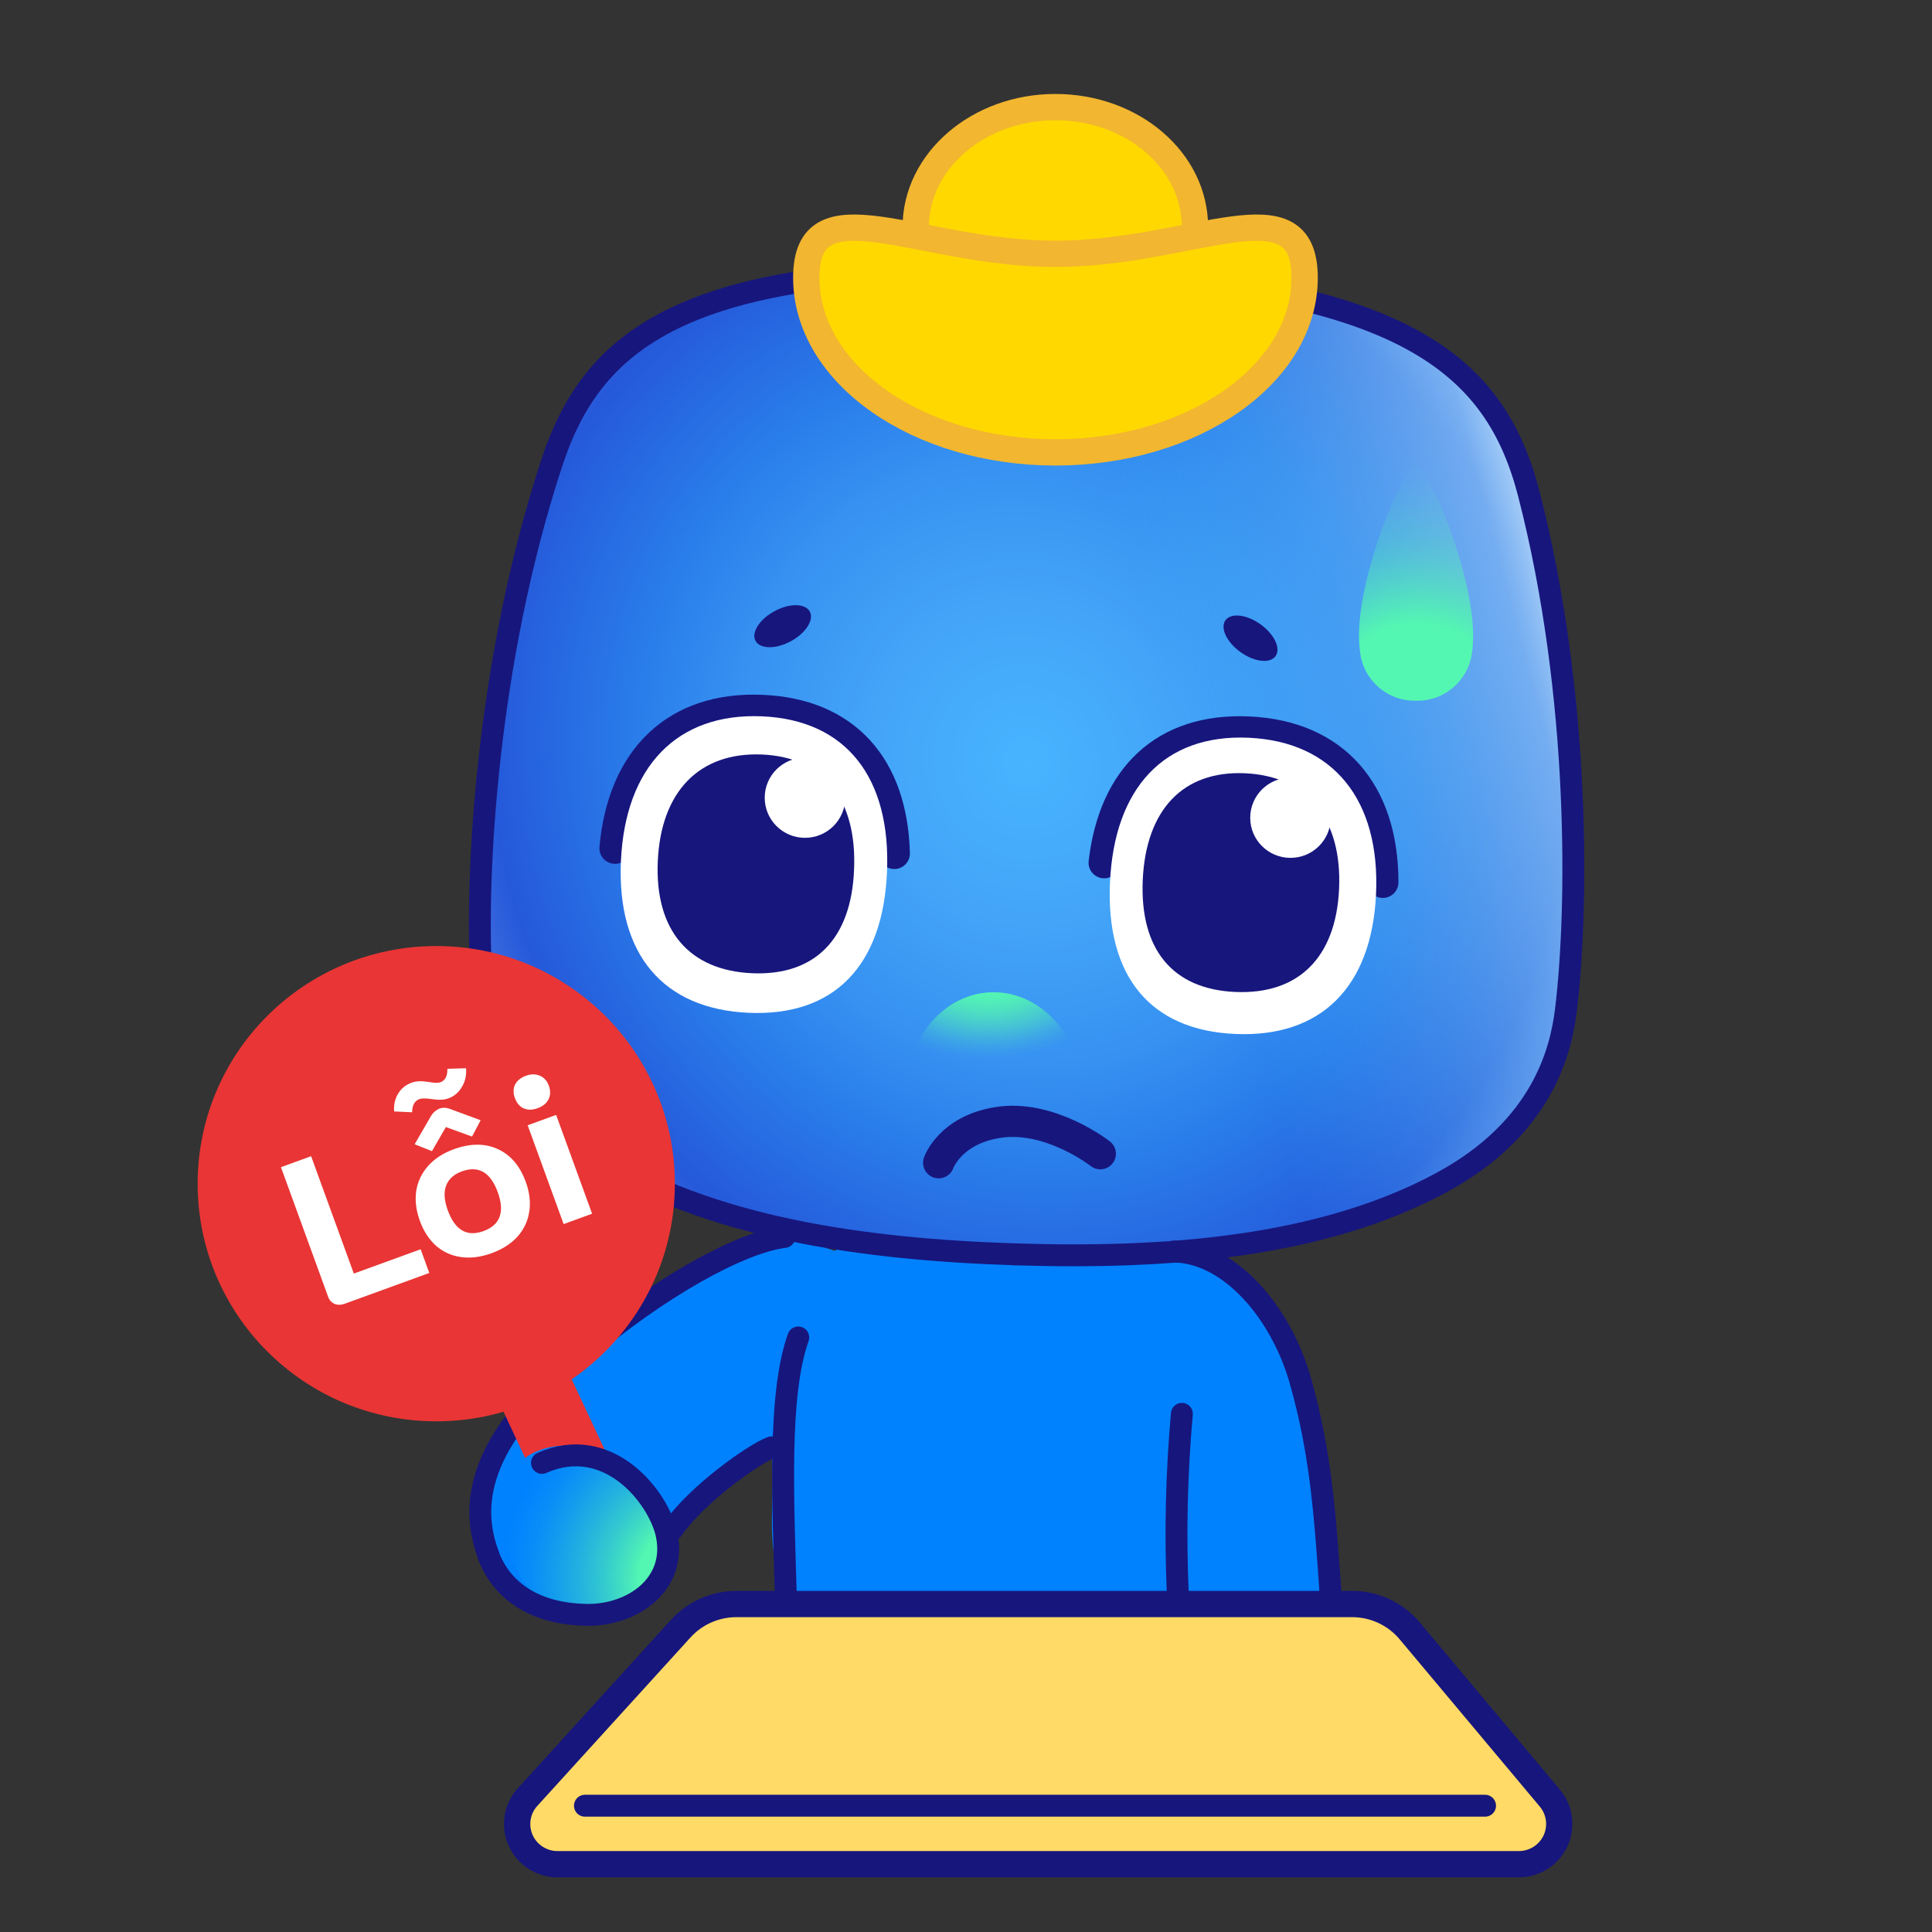 <svg width="140" height="140" viewBox="0 0 140 140" fill="none" xmlns="http://www.w3.org/2000/svg">
<rect x="0" y="0" width="140" height="140" fill="#333333" stroke="none"/>
<path d="M57.605 103.572C55.837 104.358 48.36 110.61 48.36 110.61C49.301 111.1 48.569 117.962 42.544 117.352C34.739 116.572 34.026 108.874 35.554 105.446C37.36 101.377 41.97 97.629 45.026 95.44C47.596 93.604 53.703 90.025 56.841 89.635C56.841 89.635 62.682 90.849 62.764 92.151C62.948 94.862 57.605 103.572 57.605 103.572Z" fill="#0082FF"/>
<path d="M55.9 104.88C56.595 114.163 51.783 118.49 76.967 117.955C96.966 117.534 97.963 118.44 95.204 103.994C93.215 93.566 87.626 88.554 75.805 88.554C63.983 88.554 54.637 87.962 55.9 104.88Z" fill="#0082FF"/>
<path d="M57.845 96.918C56.355 101.101 56.746 108.66 56.961 116.239C56.961 116.239 56.904 116.239 56.904 116.289" stroke="#17167D" stroke-width="1.587" stroke-linecap="round" stroke-linejoin="round"/>
<path d="M103.69 26.982C103.615 26.799 103.488 26.642 103.325 26.53C103.33 26.527 103.337 26.525 103.344 26.525C103.35 26.525 103.357 26.527 103.363 26.53C103.47 26.555 103.583 26.712 103.69 26.982Z" fill="url(#paint0_radial_313_26883)"/>
<path d="M103.293 26.517C103.095 26.559 102.91 26.65 102.756 26.782C102.971 26.58 103.148 26.48 103.268 26.505L103.293 26.517Z" fill="url(#paint1_radial_313_26883)"/>
<path d="M56.841 89.635C53.683 90.025 47.735 93.252 41.982 98.195C36.728 102.711 33.4 107.377 35.383 112.66" stroke="#17167D" stroke-width="1.587" stroke-linecap="round" stroke-linejoin="round"/>
<path d="M34.639 91.91L34.634 91.913C33.266 92.549 32.674 94.17 33.313 95.532L40.268 110.366C40.907 111.728 42.534 112.317 43.902 111.681L43.908 111.678C45.276 111.042 45.867 109.421 45.229 108.059L38.274 93.225C37.635 91.863 36.008 91.274 34.639 91.91Z" fill="#E93535"/>
<path d="M46.649 108.786C45.329 105.572 41.863 103.95 38.92 105.157C35.977 106.365 36.394 109.918 37.739 113.126C39.084 116.333 40.77 117.981 43.719 116.773C46.668 115.566 47.975 111.975 46.649 108.786Z" fill="#0082FF"/>
<path d="M47.381 108.918C46.055 105.711 41.862 103.95 38.919 105.145C35.977 106.34 35.762 109.799 37.101 113.006C38.44 116.214 40.568 117.252 43.719 116.78C47.792 116.151 48.701 112.126 47.381 108.918Z" fill="url(#paint2_radial_313_26883)"/>
<path d="M110.063 135.088H40.404C39.836 135.089 39.281 134.925 38.805 134.618C38.329 134.31 37.954 133.871 37.724 133.354C37.495 132.838 37.421 132.266 37.512 131.708C37.603 131.15 37.855 130.631 38.238 130.214L49.333 118.013C49.843 117.452 50.464 117.004 51.158 116.698C51.852 116.391 52.603 116.233 53.362 116.233H97.976C98.774 116.232 99.562 116.406 100.285 116.743C101.007 117.08 101.646 117.571 102.157 118.182L112.311 130.302C112.667 130.727 112.894 131.246 112.966 131.795C113.037 132.345 112.95 132.904 112.714 133.406C112.478 133.908 112.103 134.333 111.634 134.631C111.164 134.929 110.62 135.087 110.063 135.088Z" fill="#FFDA66"/>
<path d="M110.063 135.088H40.404C39.836 135.089 39.281 134.925 38.805 134.618C38.329 134.31 37.954 133.871 37.724 133.354C37.495 132.838 37.421 132.266 37.512 131.708C37.603 131.15 37.855 130.631 38.238 130.214L49.333 118.013C49.843 117.452 50.464 117.004 51.158 116.698C51.852 116.391 52.603 116.233 53.362 116.233H97.976C98.774 116.232 99.562 116.406 100.285 116.743C101.007 117.08 101.646 117.571 102.157 118.182L112.311 130.302C112.667 130.727 112.894 131.246 112.966 131.795C113.037 132.345 112.95 132.904 112.714 133.406C112.478 133.908 112.103 134.333 111.634 134.631C111.164 134.929 110.62 135.087 110.063 135.088V135.088Z" stroke="#17167D" stroke-width="1.905" stroke-linecap="round" stroke-linejoin="round"/>
<path d="M42.387 130.849H107.613" stroke="#17167D" stroke-width="1.587" stroke-linecap="round" stroke-linejoin="round"/>
<path d="M85.643 102.453C85.259 106.737 85.158 111.042 85.34 115.339" stroke="#17167D" stroke-width="1.587" stroke-linecap="round" stroke-linejoin="round"/>
<path d="M110.789 35.806C108.376 26.436 101.746 20.455 75.88 19.631C50.014 18.807 43.005 24.31 39.986 33.511C35.231 48.007 34.461 63.472 34.865 70.617C35.036 73.629 36.04 79.246 42.98 83.636C51.391 88.95 62.663 90.516 73.55 90.868C84.437 91.22 95.778 90.39 104.524 85.629C111.736 81.705 113.106 76.164 113.473 73.164C114.344 66.064 114.584 50.58 110.789 35.806Z" fill="url(#paint3_radial_313_26883)"/>
<path d="M110.789 35.806C108.376 26.436 101.746 20.455 75.88 19.631C50.014 18.807 43.005 24.31 39.986 33.511C35.231 48.007 34.461 63.472 34.865 70.617C35.036 73.629 36.04 79.246 42.98 83.636C51.391 88.95 62.663 90.516 73.55 90.868C84.437 91.22 95.778 90.39 104.524 85.629C111.736 81.705 113.106 76.164 113.473 73.164C114.344 66.064 114.584 50.58 110.789 35.806Z" fill="url(#paint4_linear_313_26883)"/>
<path d="M106.724 46.687C106.724 46.833 106.724 46.972 106.684 47.105C106.604 48.118 106.14 49.062 105.386 49.745C104.633 50.428 103.646 50.797 102.629 50.776H102.596C101.579 50.797 100.592 50.428 99.838 49.745C99.085 49.062 98.621 48.118 98.541 47.105C98.52 46.964 98.507 46.822 98.501 46.68C98.189 42.696 100.994 35.432 102.27 33.885C102.353 33.771 102.465 33.681 102.596 33.626C102.724 33.679 102.835 33.766 102.915 33.879C104.211 35.399 107.036 42.703 106.724 46.687Z" fill="url(#paint5_radial_313_26883)"/>
<path d="M73.55 90.893C62.663 90.541 51.391 89.007 42.98 83.661C36.033 79.258 35.036 73.655 34.865 70.642C34.461 63.473 35.231 48.001 39.986 33.536C43.005 24.335 50.008 18.801 75.88 19.656" stroke="#17167D" stroke-width="1.587" stroke-linecap="round" stroke-linejoin="round"/>
<path d="M73.55 90.894C84.437 91.246 95.779 90.416 104.525 85.655C111.736 81.73 113.107 76.19 113.473 73.19C114.344 66.064 114.584 50.549 110.789 35.807C108.377 26.436 101.746 20.455 75.88 19.631" stroke="#17167D" stroke-width="1.587" stroke-linecap="round" stroke-linejoin="round"/>
<path d="M65.973 76.837C66.876 73.963 69.13 72.007 71.801 71.913C74.472 71.818 76.853 73.611 77.965 76.416" fill="url(#paint6_radial_313_26883)"/>
<path d="M65.973 76.837C66.876 73.963 69.13 72.007 71.801 71.913C74.472 71.818 76.853 73.611 77.965 76.416" fill="url(#paint7_radial_313_26883)"/>
<path d="M57.309 46.465C58.394 45.878 59.007 44.914 58.679 44.313C58.35 43.712 57.205 43.701 56.12 44.289C55.036 44.876 54.423 45.84 54.751 46.441C55.08 47.042 56.225 47.053 57.309 46.465Z" fill="#17167D"/>
<path d="M92.43 47.549C92.831 46.994 92.345 45.961 91.344 45.242C90.342 44.523 89.204 44.39 88.802 44.945C88.401 45.501 88.887 46.533 89.889 47.252C90.89 47.971 92.028 48.104 92.43 47.549Z" fill="#17167D"/>
<path d="M44.565 61.467C45.153 54.938 49.036 51.203 55.244 51.479C61.287 51.75 64.64 55.599 64.805 61.844" stroke="#17167D" stroke-width="2.26" stroke-linecap="round" stroke-linejoin="round"/>
<path d="M64.274 63.227C64.577 56.416 61.363 52.165 55.206 51.907C49.049 51.649 45.304 55.573 44.995 62.385C44.685 69.196 48.096 73.12 54.246 73.391C60.397 73.661 63.971 70.038 64.274 63.227Z" fill="white"/>
<path d="M61.887 63.032C62.114 58.001 59.74 54.856 55.199 54.674C50.659 54.492 47.893 57.378 47.666 62.403C47.438 67.428 49.952 70.321 54.492 70.523C59.032 70.724 61.685 68.057 61.887 63.032Z" fill="#17167D"/>
<path d="M100.206 63.938C100.206 57.385 96.669 53.316 90.462 53.045C84.418 52.775 80.731 56.316 80.011 62.517" stroke="#17167D" stroke-width="2.26" stroke-linecap="round" stroke-linejoin="round"/>
<path d="M80.434 63.944C80.743 57.133 84.33 53.184 90.481 53.46C96.631 53.737 100.022 57.989 99.713 64.781C99.403 71.573 95.671 75.196 89.514 74.925C83.357 74.655 80.13 70.756 80.434 63.944Z" fill="white"/>
<path d="M82.808 63.768C83.035 58.737 85.681 55.831 90.215 56.033C94.749 56.234 97.257 59.372 97.035 64.397C96.814 69.422 94.049 72.083 89.508 71.881C84.968 71.68 82.587 68.793 82.808 63.768Z" fill="#17167D"/>
<path d="M55.901 104.881C54.676 105.333 50.502 108.252 48.74 110.824" stroke="#17167D" stroke-width="1.587" stroke-linecap="round" stroke-linejoin="round"/>
<path d="M68.019 84.258C68.019 84.258 68.827 81.906 72.269 81.346C76.058 80.717 79.733 83.604 79.733 83.604" stroke="#17167D" stroke-width="2.26" stroke-linecap="round" stroke-linejoin="round"/>
<path d="M58.331 60.712C59.943 60.712 61.249 59.411 61.249 57.806C61.249 56.201 59.943 54.901 58.331 54.901C56.72 54.901 55.414 56.201 55.414 57.806C55.414 59.411 56.72 60.712 58.331 60.712Z" fill="white"/>
<path d="M93.512 62.164C95.124 62.164 96.43 60.864 96.43 59.259C96.43 57.654 95.124 56.353 93.512 56.353C91.901 56.353 90.595 57.654 90.595 59.259C90.595 60.864 91.901 62.164 93.512 62.164Z" fill="white"/>
<path d="M85.082 90.692C89.035 90.755 92.811 94.981 94.251 100.126C95.691 105.27 96.006 109.446 96.448 115.956" stroke="#17167D" stroke-width="1.587" stroke-linecap="round" stroke-linejoin="round"/>
<path d="M31.613 102.994C41.162 102.994 48.903 95.284 48.903 85.774C48.903 76.264 41.162 68.554 31.613 68.554C22.064 68.554 14.323 76.264 14.323 85.774C14.323 95.284 22.064 102.994 31.613 102.994Z" fill="#E93535"/>
<path d="M35.383 112.692C36.286 115.107 38.541 116.962 42.544 117.019C45.822 117.063 49.08 114.817 48.303 111.176C47.735 108.534 44.129 103.868 39.273 106.006" stroke="#17167D" stroke-width="1.587" stroke-linecap="round" stroke-linejoin="round"/>
<path d="M86.592 16.462C86.592 21.28 82.062 25.164 76.474 25.164C70.886 25.164 66.356 21.256 66.356 16.462C66.356 11.669 70.894 7.761 76.474 7.761C82.055 7.761 86.592 11.669 86.592 16.462Z" fill="#FFD800"/>
<path d="M86.592 16.462C86.592 21.28 82.062 25.164 76.474 25.164C70.886 25.164 66.356 21.256 66.356 16.462C66.356 11.669 70.894 7.761 76.474 7.761C82.055 7.761 86.592 11.629 86.592 16.462Z" stroke="#F2B630" stroke-width="1.905" stroke-linejoin="round"/>
<path d="M94.539 20.125C94.539 13.14 86.452 18.392 76.482 18.392C66.512 18.392 58.425 13.14 58.425 20.125C58.425 27.11 66.512 32.782 76.482 32.782C86.452 32.782 94.539 27.118 94.539 20.125Z" fill="#FFD800"/>
<path d="M94.539 20.125C94.539 13.14 86.452 18.392 76.482 18.392C66.512 18.392 58.425 13.14 58.425 20.125C58.425 27.11 66.512 32.782 76.482 32.782C86.452 32.782 94.539 27.11 94.539 20.125Z" stroke="#F2B630" stroke-width="1.905" stroke-linejoin="round"/>
<path d="M20.359 84.578L22.544 83.782L25.639 92.288L30.482 90.526L31.108 92.244L24.966 94.479C24.712 94.572 24.47 94.573 24.241 94.484C24.019 94.381 23.865 94.21 23.778 93.971L20.359 84.578Z" fill="white"/>
<path d="M35.62 90.812C34.846 91.094 34.113 91.188 33.422 91.094C32.73 90.999 32.124 90.728 31.603 90.28C31.089 89.818 30.696 89.215 30.425 88.471C30.151 87.716 30.062 86.997 30.159 86.313C30.267 85.626 30.553 85.019 31.019 84.492C31.485 83.966 32.105 83.562 32.879 83.28C34.081 82.843 35.146 82.839 36.075 83.268C37.001 83.688 37.675 84.48 38.099 85.645C38.377 86.409 38.461 87.13 38.35 87.808C38.25 88.482 37.967 89.083 37.501 89.609C37.031 90.126 36.404 90.527 35.62 90.812ZM35.037 89.209C36.249 88.767 36.592 87.826 36.068 86.385C35.543 84.943 34.675 84.443 33.463 84.884C32.882 85.095 32.502 85.445 32.321 85.932C32.148 86.406 32.19 86.996 32.447 87.702C32.971 89.144 33.835 89.646 35.037 89.209ZM32.612 80.361L34.829 81.176L34.205 82.36L32.31 81.671L31.302 83.416L30.047 82.916L31.237 80.861C31.372 80.629 31.568 80.454 31.826 80.339C32.08 80.246 32.342 80.254 32.612 80.361ZM29.862 80.6L28.559 80.539C28.528 80.042 28.625 79.612 28.851 79.249C29.073 78.876 29.398 78.612 29.825 78.456C30.141 78.341 30.526 78.32 30.979 78.393C31.436 78.475 31.746 78.487 31.909 78.428C32.265 78.298 32.434 77.971 32.417 77.448L33.77 77.41C33.814 77.912 33.714 78.365 33.468 78.768C33.233 79.167 32.912 79.441 32.504 79.589C32.189 79.704 31.804 79.725 31.351 79.652C30.887 79.583 30.569 79.58 30.396 79.643C30.05 79.769 29.872 80.088 29.862 80.6Z" fill="white"/>
<path d="M37.313 79.574C37.181 79.211 37.184 78.886 37.322 78.598C37.469 78.307 37.731 78.092 38.108 77.955C38.485 77.818 38.825 77.818 39.13 77.956C39.43 78.085 39.645 78.326 39.773 78.679C39.902 79.032 39.894 79.359 39.75 79.66C39.602 79.952 39.34 80.166 38.963 80.303C38.586 80.441 38.248 80.445 37.947 80.317C37.657 80.184 37.446 79.937 37.313 79.574ZM40.299 80.79L42.905 87.95L40.843 88.701L38.237 81.541L40.299 80.79Z" fill="white"/>
<defs>
<radialGradient id="paint0_radial_313_26883" cx="0" cy="0" r="1" gradientUnits="userSpaceOnUse" gradientTransform="translate(97.704 51.476) rotate(12.859) scale(74.852 74.578)">
<stop offset="0.12" stop-color="#54F7B1"/>
<stop offset="0.15" stop-color="#54F7B1" stop-opacity="0.78"/>
<stop offset="0.18" stop-color="#54F7B1" stop-opacity="0.58"/>
<stop offset="0.21" stop-color="#54F7B1" stop-opacity="0.4"/>
<stop offset="0.24" stop-color="#54F7B1" stop-opacity="0.26"/>
<stop offset="0.28" stop-color="#54F7B1" stop-opacity="0.14"/>
<stop offset="0.31" stop-color="#54F7B1" stop-opacity="0.06"/>
<stop offset="0.34" stop-color="#54F7B1" stop-opacity="0.02"/>
<stop offset="0.38" stop-color="#54F7B1" stop-opacity="0"/>
</radialGradient>
<radialGradient id="paint1_radial_313_26883" cx="0" cy="0" r="1" gradientUnits="userSpaceOnUse" gradientTransform="translate(97.695 51.512) rotate(12.859) scale(74.962 74.687)">
<stop offset="0.12" stop-color="#54F7B1"/>
<stop offset="0.15" stop-color="#54F7B1" stop-opacity="0.78"/>
<stop offset="0.18" stop-color="#54F7B1" stop-opacity="0.58"/>
<stop offset="0.21" stop-color="#54F7B1" stop-opacity="0.4"/>
<stop offset="0.24" stop-color="#54F7B1" stop-opacity="0.26"/>
<stop offset="0.28" stop-color="#54F7B1" stop-opacity="0.14"/>
<stop offset="0.31" stop-color="#54F7B1" stop-opacity="0.06"/>
<stop offset="0.34" stop-color="#54F7B1" stop-opacity="0.02"/>
<stop offset="0.38" stop-color="#54F7B1" stop-opacity="0"/>
</radialGradient>
<radialGradient id="paint2_radial_313_26883" cx="0" cy="0" r="1" gradientUnits="userSpaceOnUse" gradientTransform="translate(50.52 114.34) scale(14.789 14.729)">
<stop offset="0.28" stop-color="#54F7B1"/>
<stop offset="0.33" stop-color="#54F7B1" stop-opacity="0.88"/>
<stop offset="0.46" stop-color="#54F7B1" stop-opacity="0.61"/>
<stop offset="0.59" stop-color="#54F7B1" stop-opacity="0.39"/>
<stop offset="0.71" stop-color="#54F7B1" stop-opacity="0.22"/>
<stop offset="0.81" stop-color="#54F7B1" stop-opacity="0.1"/>
<stop offset="0.9" stop-color="#54F7B1" stop-opacity="0.03"/>
<stop offset="0.96" stop-color="#54F7B1" stop-opacity="0"/>
</radialGradient>
<radialGradient id="paint3_radial_313_26883" cx="0" cy="0" r="1" gradientUnits="userSpaceOnUse" gradientTransform="translate(74.391 55.245) rotate(158.519) scale(51.576 54.943)">
<stop stop-color="#47B4FF"/>
<stop offset="0.204" stop-color="#44A5F8"/>
<stop offset="0.405" stop-color="#3691F1"/>
<stop offset="0.546" stop-color="#297CEA"/>
<stop offset="0.743" stop-color="#2559DA"/>
<stop offset="1" stop-color="#84A1EB"/>
</radialGradient>
<linearGradient id="paint4_linear_313_26883" x1="121.056" y1="67.267" x2="91.083" y2="75.169" gradientUnits="userSpaceOnUse">
<stop stop-color="#D4E7FD"/>
<stop offset="0.17" stop-color="#9ED8FC" stop-opacity="0.651"/>
<stop offset="1" stop-color="#3BBCFC" stop-opacity="0"/>
</linearGradient>
<radialGradient id="paint5_radial_313_26883" cx="0" cy="0" r="1" gradientUnits="userSpaceOnUse" gradientTransform="translate(102.682 51.587) scale(52.545 52.486)">
<stop offset="0.12" stop-color="#54F7B1"/>
<stop offset="0.15" stop-color="#54F7B1" stop-opacity="0.78"/>
<stop offset="0.18" stop-color="#54F7B1" stop-opacity="0.58"/>
<stop offset="0.21" stop-color="#54F7B1" stop-opacity="0.4"/>
<stop offset="0.24" stop-color="#54F7B1" stop-opacity="0.26"/>
<stop offset="0.28" stop-color="#54F7B1" stop-opacity="0.14"/>
<stop offset="0.31" stop-color="#54F7B1" stop-opacity="0.06"/>
<stop offset="0.34" stop-color="#54F7B1" stop-opacity="0.02"/>
<stop offset="0.38" stop-color="#54F7B1" stop-opacity="0"/>
</radialGradient>
<radialGradient id="paint6_radial_313_26883" cx="0" cy="0" r="1" gradientUnits="userSpaceOnUse" gradientTransform="translate(71.648 69.218) rotate(178.665) scale(10.713 7.842)">
<stop offset="0.28" stop-color="#54F7B1"/>
<stop offset="0.33" stop-color="#54F7B1" stop-opacity="0.88"/>
<stop offset="0.46" stop-color="#54F7B1" stop-opacity="0.61"/>
<stop offset="0.59" stop-color="#54F7B1" stop-opacity="0.39"/>
<stop offset="0.71" stop-color="#54F7B1" stop-opacity="0.22"/>
<stop offset="0.81" stop-color="#54F7B1" stop-opacity="0.1"/>
<stop offset="0.9" stop-color="#54F7B1" stop-opacity="0.03"/>
<stop offset="0.96" stop-color="#54F7B1" stop-opacity="0"/>
</radialGradient>
<radialGradient id="paint7_radial_313_26883" cx="0" cy="0" r="1" gradientUnits="userSpaceOnUse" gradientTransform="translate(71.648 69.218) rotate(178.665) scale(10.713 7.842)">
<stop offset="0.28" stop-color="#54F7B1"/>
<stop offset="0.33" stop-color="#54F7B1" stop-opacity="0.88"/>
<stop offset="0.46" stop-color="#54F7B1" stop-opacity="0.61"/>
<stop offset="0.59" stop-color="#54F7B1" stop-opacity="0.39"/>
<stop offset="0.71" stop-color="#54F7B1" stop-opacity="0.22"/>
<stop offset="0.81" stop-color="#54F7B1" stop-opacity="0.1"/>
<stop offset="0.9" stop-color="#54F7B1" stop-opacity="0.03"/>
<stop offset="0.96" stop-color="#54F7B1" stop-opacity="0"/>
</radialGradient>
</defs>
</svg>
